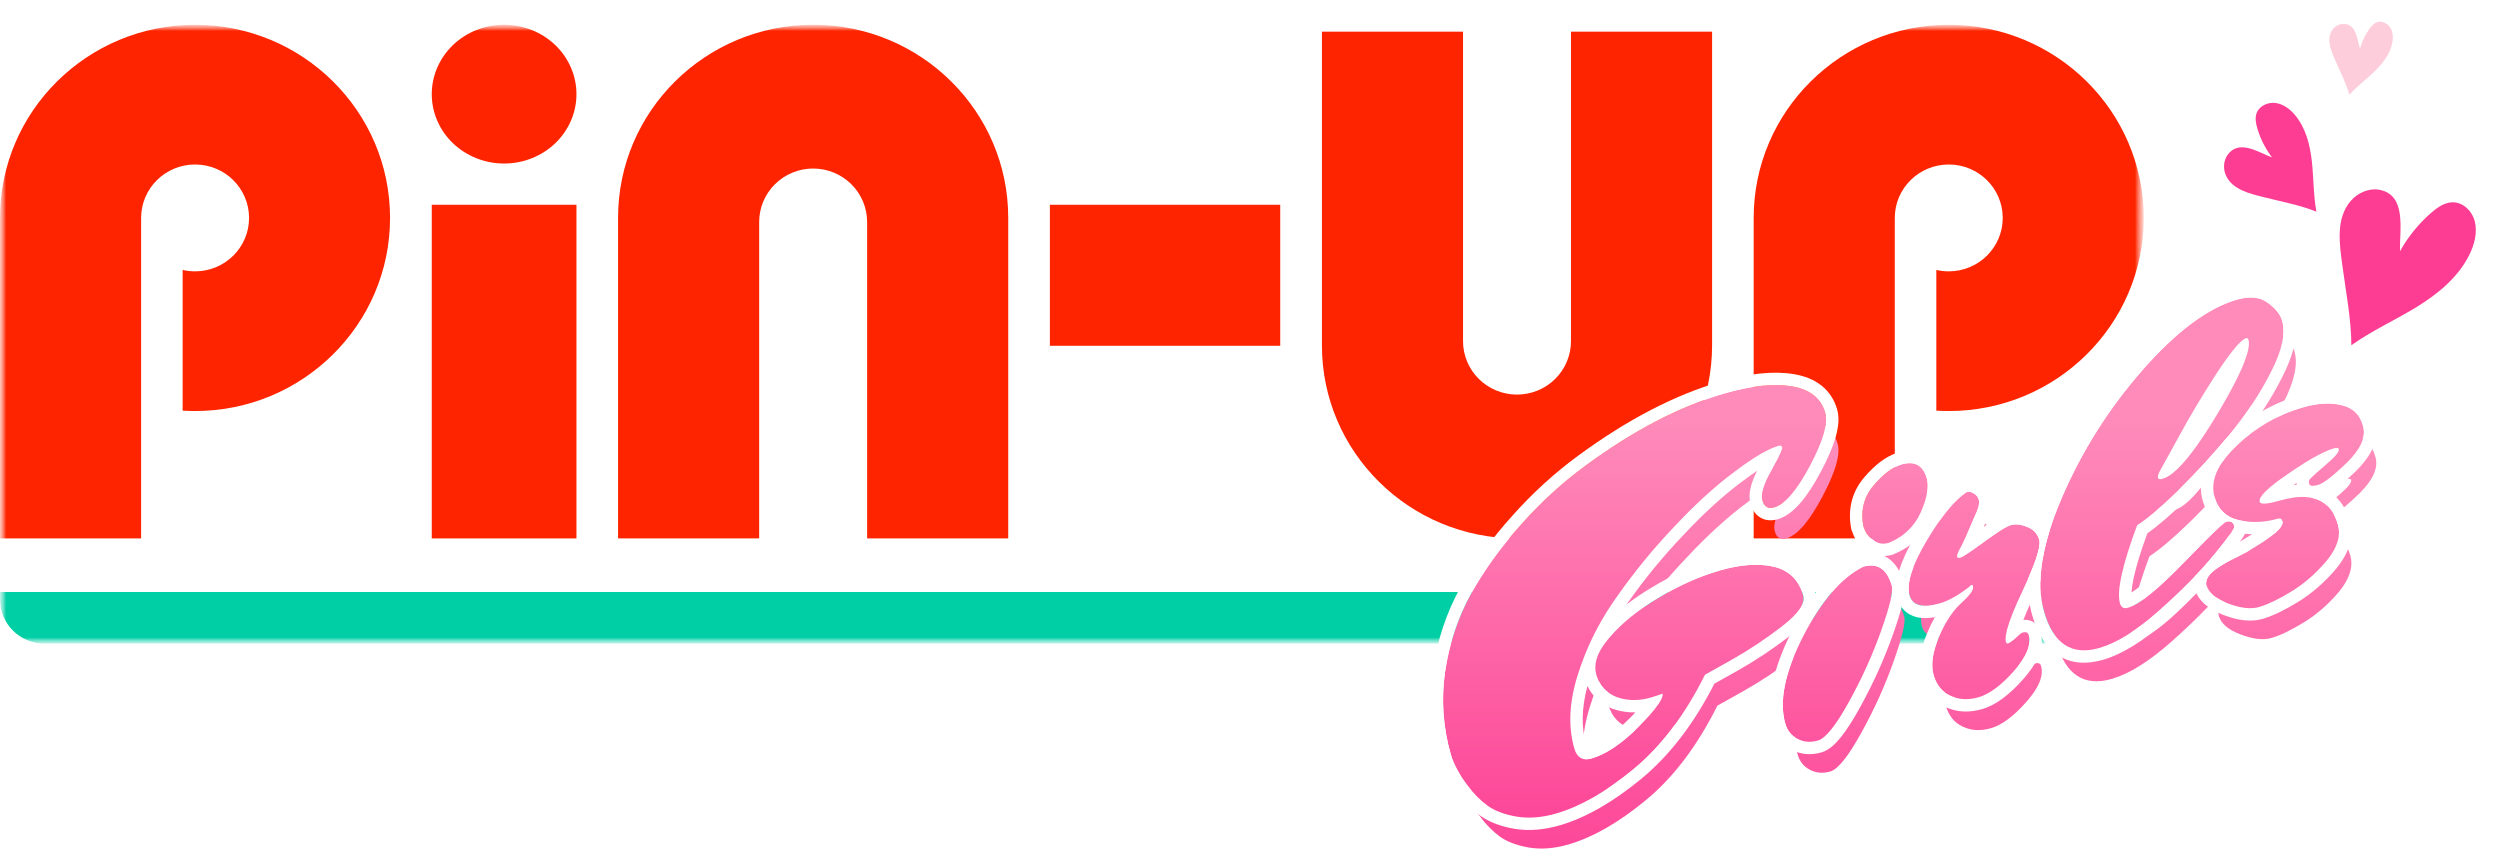 <svg width="202" height="69" viewBox="0 0 202 69" fill="none" xmlns="http://www.w3.org/2000/svg">
<mask id="mask0_2114_201" style="mask-type:luminance" maskUnits="userSpaceOnUse" x="0" y="2" width="174" height="50">
<path d="M173.214 2H0V52H173.214V2Z" fill="white"/>
</mask>
<g mask="url(#mask0_2114_201)">
<mask id="mask1_2114_201" style="mask-type:luminance" maskUnits="userSpaceOnUse" x="0" y="2" width="174" height="50">
<path d="M173.214 2H0V52H173.214V2Z" fill="white"/>
</mask>
<g mask="url(#mask1_2114_201)">
<path d="M46.578 7.607C46.578 9.094 45.963 10.518 44.868 11.572C43.772 12.622 42.282 13.214 40.732 13.214C39.182 13.214 37.697 12.622 36.597 11.572C35.501 10.522 34.886 9.094 34.886 7.607C34.886 6.12 35.501 4.696 36.597 3.642C37.692 2.592 39.178 2 40.732 2C42.282 2 43.768 2.592 44.868 3.642C45.959 4.692 46.578 6.12 46.578 7.607Z" fill="#FF2400"/>
<path d="M46.578 16.545H34.886V43.505H46.578V16.545Z" fill="#FF2400"/>
<path d="M103.442 27.939V16.545H84.83V27.939H103.442Z" fill="#FF2400"/>
<path d="M15.759 33.212C24.463 33.212 31.517 26.225 31.517 17.608C31.517 8.992 24.463 2.004 15.759 2.004C7.054 2.004 0 8.992 0 17.608V43.505H11.402V32.608V17.634C11.402 17.625 11.402 17.617 11.402 17.608C11.402 15.225 13.355 13.291 15.763 13.291C18.171 13.291 20.124 15.225 20.124 17.608C20.124 19.992 18.171 21.925 15.763 21.925C15.416 21.925 15.079 21.887 14.758 21.809V33.182C15.083 33.199 15.421 33.212 15.759 33.212Z" fill="#FF2400"/>
<path d="M157.456 33.212C166.16 33.212 173.214 26.225 173.214 17.608C173.214 8.992 166.16 2.004 157.456 2.004C148.752 2.004 141.697 8.992 141.697 17.608V43.505H153.099V33.212V17.608C153.099 15.225 155.052 13.291 157.46 13.291C159.868 13.291 161.821 15.225 161.821 17.608C161.821 19.992 159.868 21.925 157.46 21.925C157.114 21.925 156.776 21.887 156.455 21.809V33.182C156.785 33.199 157.118 33.212 157.456 33.212Z" fill="#FF2400"/>
<path d="M81.465 17.604V43.5H70.063V17.934C70.063 16.789 69.604 15.692 68.785 14.882C67.967 14.072 66.858 13.617 65.702 13.617C64.546 13.617 63.437 14.072 62.619 14.882C61.8 15.692 61.341 16.789 61.341 17.934C61.341 17.947 61.341 17.955 61.341 17.968V32.603V43.5H49.939V17.604C49.939 8.987 56.993 2 65.698 2C74.406 2 81.465 8.987 81.465 17.604Z" fill="#FF2400"/>
<path d="M106.811 27.901V2.557H118.213V12.897V27.511C118.213 27.528 118.213 27.549 118.213 27.566C118.213 28.711 118.672 29.808 119.491 30.619C120.309 31.429 121.418 31.883 122.574 31.883C123.73 31.883 124.839 31.429 125.657 30.619C126.476 29.808 126.935 28.711 126.935 27.566V2.557H138.337V27.901C138.337 36.517 131.278 43.505 122.578 43.505C113.865 43.505 106.811 36.517 106.811 27.901Z" fill="#FF2400"/>
<path d="M0 47.833H173.214V48.429C173.214 50.401 171.615 52 169.643 52H3.571C1.599 52 0 50.401 0 48.429V47.833Z" fill="#00CFA6"/>
</g>
</g>
<g filter="url(#filter0_d_2114_201)">
<path d="M184.06 41.905C182.984 42.215 181.927 42.257 180.89 42.029C179.878 41.793 179.228 41.176 178.94 40.177C178.563 38.87 179.16 37.477 180.731 35.996C182.302 34.516 184.074 33.491 186.047 32.922C187.277 32.567 188.343 32.509 189.244 32.748C190.139 32.962 190.702 33.521 190.936 34.425C191.187 35.296 190.75 36.283 189.625 37.385C188.518 38.453 187.747 39.051 187.311 39.176C186.875 39.302 186.632 39.275 186.58 39.096C186.528 38.917 186.568 38.766 186.7 38.645C186.849 38.491 187.169 38.204 187.659 37.785C188.149 37.367 188.499 37.043 188.711 36.816C188.916 36.562 189.003 36.385 188.974 36.282C188.944 36.179 188.814 36.161 188.583 36.228C187.738 36.472 186.494 37.164 184.853 38.304C183.229 39.411 182.473 40.156 182.584 40.541C182.65 40.771 183.196 40.739 184.221 40.443C186.757 39.711 188.318 40.357 188.902 42.381C189.161 43.278 188.859 44.253 187.998 45.306C187.129 46.334 186.175 47.165 185.136 47.798C184.098 48.43 183.232 48.847 182.541 49.046C181.874 49.239 181.043 49.145 180.045 48.767C179.048 48.389 178.461 47.892 178.283 47.277C178.106 46.662 178.783 45.981 180.316 45.233C181.004 44.924 181.885 44.42 182.96 43.721C184.028 42.996 184.514 42.468 184.418 42.135C184.359 41.93 184.239 41.853 184.06 41.905Z" fill="url(#paint0_linear_2114_201)"/>
</g>
<g filter="url(#filter1_d_2114_201)">
<path d="M172.68 42.441C171.476 45.675 171.014 47.779 171.295 48.753C171.392 49.086 171.606 49.204 171.939 49.108C172.836 48.849 174.333 47.64 176.43 45.481C178.526 43.322 179.664 42.216 179.844 42.164C180.202 42.061 180.426 42.163 180.515 42.47L180.537 42.547C180.556 42.708 180.001 43.479 178.873 44.859C177.745 46.239 176.274 47.732 174.462 49.338C172.649 50.943 171.038 51.95 169.629 52.356C167.4 52.999 165.912 52.027 165.165 49.44C164.493 47.108 164.959 44.059 166.564 40.293C168.188 36.494 170.367 33.034 173.102 29.913C175.838 26.792 178.384 24.892 180.741 24.212C181.766 23.916 182.594 23.996 183.225 24.452C183.856 24.908 184.246 25.393 184.394 25.905C184.69 26.93 184.393 28.306 183.504 30.034C182.64 31.754 181.52 33.451 180.144 35.125C178.76 36.773 177.365 38.286 175.958 39.664C174.57 41.008 173.477 41.934 172.68 42.441ZM181.475 27.33C181.065 27.449 180.27 28.399 179.092 30.183C177.939 31.959 176.893 33.718 175.952 35.46L174.531 38.036C174.385 38.3 174.33 38.496 174.367 38.624C174.397 38.726 174.527 38.744 174.758 38.678C175.782 38.382 177.25 36.64 179.161 33.452C181.072 30.264 181.909 28.26 181.673 27.44C181.643 27.337 181.577 27.301 181.475 27.33Z" fill="url(#paint1_linear_2114_201)"/>
</g>
<g filter="url(#filter2_d_2114_201)">
<path d="M158.917 39.752C159.097 39.7 159.289 39.742 159.495 39.877C159.693 39.986 159.825 40.156 159.892 40.387C159.951 40.592 159.9 40.898 159.74 41.305C159.096 42.823 158.655 43.797 158.418 44.226C158.199 44.622 158.105 44.871 158.134 44.974C158.164 45.076 158.256 45.105 158.409 45.061C158.589 45.009 159.218 44.592 160.296 43.809C161.367 43 162.095 42.54 162.479 42.429C162.864 42.319 163.309 42.37 163.815 42.585C164.314 42.774 164.637 43.125 164.785 43.638C164.925 44.124 164.473 45.49 163.427 47.734C162.375 49.953 161.926 51.332 162.081 51.87C162.111 51.972 162.164 52.013 162.241 51.99C162.369 51.953 162.578 51.81 162.866 51.56C163.148 51.285 163.327 51.136 163.404 51.114C163.685 51.032 163.856 51.094 163.915 51.299C164.144 52.093 163.746 53.069 162.719 54.225C161.693 55.382 160.745 56.086 159.873 56.337C159.028 56.581 158.266 56.538 157.587 56.206C156.916 55.9 156.466 55.35 156.237 54.556C156.008 53.761 156.137 52.767 156.625 51.571C157.13 50.343 157.734 49.405 158.436 48.759C159.163 48.105 159.49 47.65 159.416 47.394C159.393 47.317 159.366 47.269 159.333 47.251C158.339 48.037 157.483 48.534 156.765 48.741C155.356 49.148 154.533 48.941 154.297 48.121C154.023 47.173 154.484 45.694 155.681 43.684C156.877 41.673 157.956 40.363 158.917 39.752Z" fill="url(#paint2_linear_2114_201)"/>
</g>
<g filter="url(#filter3_d_2114_201)">
<path d="M145.23 59.689C144.742 59.441 144.417 59.036 144.254 58.472C143.736 56.678 144.212 54.335 145.68 51.441C147.174 48.539 148.796 46.656 150.544 45.791C151.697 45.458 152.47 45.97 152.862 47.328C152.987 47.764 152.707 48.955 152.019 50.902C151.332 52.849 150.46 54.78 149.403 56.694C148.346 58.609 147.51 59.656 146.895 59.833C146.28 60.011 145.725 59.962 145.23 59.689ZM152.611 43.862C153.803 43.379 154.664 42.562 155.192 41.41C155.713 40.233 155.877 39.311 155.685 38.645C155.381 37.595 154.705 37.221 153.654 37.524C152.937 37.731 152.184 38.295 151.395 39.217C150.606 40.138 150.325 41.233 150.552 42.499L150.712 42.911C150.852 43.204 151.095 43.467 151.44 43.7C151.785 43.934 152.175 43.988 152.611 43.862Z" fill="url(#paint3_linear_2114_201)"/>
</g>
<g filter="url(#filter4_d_2114_201)">
<path d="M145.7 48.104C145.884 48.745 145.319 49.574 144.003 50.592C142.687 51.611 141.325 52.517 139.917 53.312L137.766 54.516C136.148 57.758 134.23 60.296 132.012 62.13C129.793 63.963 127.698 65.165 125.725 65.734C124.597 66.06 123.539 66.143 122.55 65.984C121.586 65.819 120.809 65.529 120.218 65.117C119.619 64.679 119.092 64.151 118.637 63.533C117.931 62.627 117.463 61.776 117.234 60.982C116.598 58.779 116.44 56.548 116.76 54.291C117.099 52.001 117.805 49.882 118.881 47.934C119.982 45.979 121.332 44.118 122.932 42.352C124.524 40.56 126.26 38.977 128.139 37.602C132.01 34.764 135.74 32.827 139.327 31.792C141.504 31.163 143.323 30.972 144.781 31.217C146.24 31.462 147.139 32.174 147.479 33.353C147.723 34.198 147.315 35.62 146.254 37.62C145.194 39.619 144.228 40.744 143.357 40.995C142.87 41.136 142.552 40.95 142.405 40.437C142.257 39.925 142.496 39.12 143.123 38.023C143.743 36.901 144.034 36.276 143.997 36.148C143.961 36.019 143.865 35.977 143.711 36.022C142.84 36.273 141.643 36.98 140.118 38.141C138.586 39.277 136.982 40.739 135.306 42.528C133.622 44.29 132.072 46.181 130.656 48.199C129.233 50.192 128.176 52.301 127.486 54.526C126.789 56.726 126.695 58.71 127.205 60.478C127.42 61.221 127.886 61.489 128.603 61.282C129.756 60.949 131.023 60.097 132.404 58.727C133.777 57.332 134.422 56.438 134.336 56.047C133.959 56.183 133.643 56.288 133.387 56.362C132.413 56.643 131.494 56.631 130.628 56.326C129.781 55.987 129.232 55.383 128.981 54.511C128.722 53.615 129.084 52.608 130.066 51.492C131.041 50.35 132.346 49.294 133.981 48.322C135.634 47.318 137.293 46.575 138.958 46.095C140.649 45.607 142.105 45.506 143.325 45.792C144.546 46.078 145.337 46.849 145.7 48.104Z" fill="url(#paint4_linear_2114_201)"/>
</g>
<path d="M184.06 41.905C182.984 42.215 181.927 42.257 180.89 42.029C179.878 41.793 179.228 41.176 178.94 40.177C178.563 38.87 179.16 37.477 180.731 35.996C182.302 34.516 184.074 33.491 186.047 32.922C187.277 32.567 188.343 32.509 189.244 32.748C190.139 32.962 190.702 33.521 190.936 34.425C191.187 35.296 190.75 36.283 189.625 37.385C188.518 38.453 187.747 39.051 187.311 39.176C186.875 39.302 186.632 39.275 186.58 39.096C186.528 38.917 186.568 38.766 186.7 38.645C186.849 38.491 187.169 38.204 187.659 37.785C188.149 37.367 188.499 37.043 188.711 36.816C188.916 36.562 189.003 36.385 188.974 36.282C188.944 36.179 188.814 36.161 188.583 36.228C187.738 36.472 186.494 37.164 184.853 38.304C183.229 39.411 182.473 40.156 182.584 40.541C182.65 40.771 183.196 40.739 184.221 40.443C186.757 39.711 188.318 40.357 188.902 42.381C189.161 43.278 188.859 44.253 187.998 45.306C187.129 46.334 186.175 47.165 185.136 47.798C184.098 48.43 183.232 48.847 182.541 49.046C181.874 49.239 181.043 49.145 180.045 48.767C179.048 48.389 178.461 47.892 178.283 47.277C178.106 46.662 178.783 45.981 180.316 45.233C181.004 44.924 181.885 44.42 182.96 43.721C184.028 42.996 184.514 42.468 184.418 42.135C184.359 41.93 184.239 41.853 184.06 41.905Z" fill="url(#paint5_linear_2114_201)"/>
<path d="M172.68 42.441C171.476 45.675 171.014 47.779 171.295 48.753C171.392 49.086 171.606 49.204 171.939 49.108C172.836 48.849 174.333 47.64 176.43 45.481C178.526 43.322 179.664 42.216 179.844 42.164C180.202 42.061 180.426 42.163 180.515 42.47L180.537 42.547C180.556 42.708 180.001 43.479 178.873 44.859C177.745 46.239 176.274 47.732 174.462 49.338C172.649 50.943 171.038 51.95 169.629 52.356C167.4 52.999 165.912 52.027 165.165 49.44C164.493 47.108 164.959 44.059 166.564 40.293C168.188 36.494 170.367 33.034 173.102 29.913C175.838 26.792 178.384 24.892 180.741 24.212C181.766 23.916 182.594 23.996 183.225 24.452C183.856 24.908 184.246 25.393 184.394 25.905C184.69 26.93 184.393 28.306 183.504 30.034C182.64 31.754 181.52 33.451 180.144 35.125C178.76 36.773 177.365 38.286 175.958 39.664C174.57 41.008 173.477 41.934 172.68 42.441ZM181.475 27.33C181.065 27.449 180.27 28.399 179.092 30.183C177.939 31.959 176.893 33.718 175.952 35.46L174.531 38.036C174.385 38.3 174.33 38.496 174.367 38.624C174.397 38.726 174.527 38.744 174.758 38.678C175.782 38.382 177.25 36.64 179.161 33.452C181.072 30.264 181.909 28.26 181.673 27.44C181.643 27.337 181.577 27.301 181.475 27.33Z" fill="url(#paint6_linear_2114_201)"/>
<path d="M158.917 39.752C159.097 39.7 159.289 39.742 159.495 39.877C159.693 39.986 159.825 40.156 159.892 40.387C159.951 40.592 159.9 40.898 159.74 41.305C159.096 42.823 158.655 43.797 158.418 44.226C158.199 44.622 158.105 44.871 158.134 44.974C158.164 45.076 158.256 45.105 158.409 45.061C158.589 45.009 159.218 44.592 160.296 43.809C161.367 43 162.095 42.54 162.479 42.429C162.864 42.319 163.309 42.37 163.815 42.585C164.314 42.774 164.637 43.125 164.785 43.638C164.925 44.124 164.473 45.49 163.427 47.734C162.375 49.953 161.926 51.332 162.081 51.87C162.111 51.972 162.164 52.013 162.241 51.99C162.369 51.953 162.578 51.81 162.866 51.56C163.148 51.285 163.327 51.136 163.404 51.114C163.685 51.032 163.856 51.094 163.915 51.299C164.144 52.093 163.746 53.069 162.719 54.225C161.693 55.382 160.745 56.086 159.873 56.337C159.028 56.581 158.266 56.538 157.587 56.206C156.916 55.9 156.466 55.35 156.237 54.556C156.008 53.761 156.137 52.767 156.625 51.571C157.13 50.343 157.734 49.405 158.436 48.759C159.163 48.105 159.49 47.65 159.416 47.394C159.393 47.317 159.366 47.269 159.333 47.251C158.339 48.037 157.483 48.534 156.765 48.741C155.356 49.148 154.533 48.941 154.297 48.121C154.023 47.173 154.484 45.694 155.681 43.684C156.877 41.673 157.956 40.363 158.917 39.752Z" fill="url(#paint7_linear_2114_201)"/>
<path d="M145.23 59.689C144.742 59.441 144.417 59.036 144.254 58.472C143.736 56.678 144.212 54.335 145.68 51.441C147.174 48.539 148.796 46.656 150.544 45.791C151.697 45.458 152.47 45.97 152.862 47.328C152.987 47.764 152.707 48.955 152.019 50.902C151.332 52.849 150.46 54.78 149.403 56.694C148.346 58.609 147.51 59.656 146.895 59.833C146.28 60.011 145.725 59.962 145.23 59.689ZM152.611 43.862C153.803 43.379 154.664 42.562 155.192 41.41C155.713 40.233 155.877 39.311 155.685 38.645C155.381 37.595 154.705 37.221 153.654 37.524C152.937 37.731 152.184 38.295 151.395 39.217C150.606 40.138 150.325 41.233 150.552 42.499L150.712 42.911C150.852 43.204 151.095 43.467 151.44 43.7C151.785 43.934 152.175 43.988 152.611 43.862Z" fill="url(#paint8_linear_2114_201)"/>
<path d="M145.7 48.104C145.884 48.745 145.319 49.574 144.003 50.592C142.687 51.611 141.325 52.517 139.917 53.312L137.766 54.516C136.148 57.758 134.23 60.296 132.012 62.13C129.793 63.963 127.698 65.165 125.725 65.734C124.597 66.06 123.539 66.143 122.55 65.984C121.586 65.819 120.809 65.529 120.218 65.117C119.619 64.679 119.092 64.151 118.637 63.533C117.931 62.627 117.463 61.776 117.234 60.982C116.598 58.779 116.44 56.548 116.76 54.291C117.099 52.001 117.805 49.882 118.881 47.934C119.982 45.979 121.332 44.118 122.932 42.352C124.524 40.56 126.26 38.977 128.139 37.602C132.01 34.764 135.74 32.827 139.327 31.792C141.504 31.163 143.323 30.972 144.781 31.217C146.24 31.462 147.139 32.174 147.479 33.353C147.723 34.198 147.315 35.62 146.254 37.62C145.194 39.619 144.228 40.744 143.357 40.995C142.87 41.136 142.552 40.95 142.405 40.437C142.257 39.925 142.496 39.12 143.123 38.023C143.743 36.901 144.034 36.276 143.997 36.148C143.961 36.019 143.865 35.977 143.711 36.022C142.84 36.273 141.643 36.98 140.118 38.141C138.586 39.277 136.982 40.739 135.306 42.528C133.622 44.29 132.072 46.181 130.656 48.199C129.233 50.192 128.176 52.301 127.486 54.526C126.789 56.726 126.695 58.71 127.205 60.478C127.42 61.221 127.886 61.489 128.603 61.282C129.756 60.949 131.023 60.097 132.404 58.727C133.777 57.332 134.422 56.438 134.336 56.047C133.959 56.183 133.643 56.288 133.387 56.362C132.413 56.643 131.494 56.631 130.628 56.326C129.781 55.987 129.232 55.383 128.981 54.511C128.722 53.615 129.084 52.608 130.066 51.492C131.041 50.35 132.346 49.294 133.981 48.322C135.634 47.318 137.293 46.575 138.958 46.095C140.649 45.607 142.105 45.506 143.325 45.792C144.546 46.078 145.337 46.849 145.7 48.104Z" fill="url(#paint9_linear_2114_201)"/>
<path fill-rule="evenodd" clip-rule="evenodd" d="M178.798 36.681C177.96 37.87 177.6 39.14 177.98 40.454C178.165 41.097 178.482 41.665 178.956 42.114C179.103 42.255 179.262 42.379 179.43 42.489C179.653 42.288 179.79 42.179 179.844 42.164C180.202 42.061 180.426 42.163 180.515 42.47L180.537 42.547C180.543 42.601 180.484 42.726 180.359 42.92C180.459 42.951 180.56 42.979 180.664 43.003L180.664 43.003L180.676 43.005C181.105 43.1 181.536 43.154 181.968 43.169C181.121 43.703 180.436 44.083 179.906 44.322L179.892 44.328L179.878 44.335C179.495 44.522 179.142 44.714 178.828 44.914C178.38 45.459 177.878 46.022 177.324 46.602C177.239 46.892 177.224 47.212 177.323 47.554C177.632 48.627 178.594 49.286 179.691 49.702C180.788 50.118 181.859 50.284 182.818 50.007C183.634 49.772 184.587 49.303 185.657 48.651C186.796 47.957 187.83 47.053 188.762 45.952L188.767 45.946L188.772 45.94C189.74 44.756 190.25 43.444 189.863 42.104C189.581 41.125 189.075 40.318 188.307 39.795C188.485 39.683 188.66 39.556 188.829 39.425C189.254 39.095 189.753 38.651 190.32 38.104L190.325 38.099C191.509 36.939 192.304 35.587 191.901 34.162C191.747 33.572 191.47 33.042 191.042 32.618C190.614 32.193 190.081 31.922 189.489 31.779C188.362 31.482 187.107 31.575 185.77 31.961C183.637 32.577 181.726 33.685 180.046 35.268C180.006 35.306 179.967 35.343 179.928 35.381C179.552 35.824 179.176 36.257 178.798 36.681ZM189.245 32.748C188.343 32.509 187.277 32.567 186.047 32.922C184.075 33.491 182.303 34.516 180.731 35.996C179.16 37.477 178.563 38.87 178.94 40.177C179.229 41.176 179.879 41.793 180.89 42.029C181.725 42.212 182.572 42.221 183.432 42.056C183.439 42.055 183.447 42.053 183.454 42.052C183.656 42.012 183.858 41.963 184.06 41.905C184.24 41.853 184.359 41.93 184.418 42.135C184.456 42.265 184.404 42.424 184.265 42.614C184.204 42.696 184.127 42.784 184.032 42.878C184.002 42.908 183.97 42.939 183.936 42.971C183.697 43.192 183.372 43.442 182.961 43.721C181.886 44.42 181.004 44.924 180.316 45.233C178.784 45.981 178.106 46.662 178.283 47.277C178.461 47.892 179.048 48.389 180.046 48.767C181.043 49.145 181.875 49.238 182.541 49.046C183.233 48.846 184.098 48.43 185.136 47.797C186.175 47.165 187.129 46.334 187.998 45.306C188.86 44.253 189.161 43.278 188.902 42.381C188.565 41.213 187.903 40.504 186.915 40.254C186.737 40.208 186.549 40.178 186.35 40.163C185.739 40.116 185.03 40.209 184.221 40.443C183.983 40.511 183.771 40.566 183.585 40.606C183.575 40.608 183.565 40.611 183.555 40.613C182.958 40.739 182.634 40.715 182.584 40.541C182.53 40.353 182.683 40.078 183.044 39.717C183.056 39.705 183.068 39.693 183.08 39.681C183.459 39.311 184.05 38.852 184.853 38.304C185.798 37.648 186.61 37.14 187.291 36.781C187.541 36.649 187.774 36.537 187.988 36.445C188.048 36.42 188.106 36.396 188.163 36.373C188.181 36.366 188.198 36.36 188.215 36.353C188.345 36.303 188.468 36.261 188.584 36.228C188.814 36.161 188.944 36.179 188.974 36.282C189.002 36.379 188.925 36.544 188.742 36.777C188.732 36.79 188.722 36.803 188.712 36.816C188.638 36.895 188.547 36.986 188.439 37.089C188.282 37.239 188.089 37.413 187.86 37.612C187.796 37.668 187.729 37.726 187.659 37.785C187.602 37.834 187.548 37.881 187.495 37.926C187.331 38.068 187.19 38.191 187.071 38.297C187.067 38.301 187.064 38.304 187.06 38.307C186.896 38.454 186.776 38.567 186.7 38.645C186.568 38.766 186.529 38.917 186.58 39.096C186.591 39.132 186.609 39.163 186.636 39.187C186.703 39.248 186.823 39.267 186.995 39.246C187.06 39.237 187.133 39.223 187.214 39.203C187.229 39.199 187.245 39.195 187.261 39.19C187.278 39.186 187.294 39.181 187.311 39.176C187.38 39.157 187.458 39.125 187.544 39.081C187.706 38.998 187.899 38.873 188.122 38.706C188.525 38.404 189.026 37.963 189.625 37.385C190.75 36.283 191.187 35.296 190.936 34.425C190.703 33.521 190.139 32.962 189.245 32.748ZM185.575 39.17C185.568 39.124 185.563 39.078 185.561 39.03C185.515 39.062 185.469 39.093 185.423 39.125L185.416 39.13C185.384 39.152 185.353 39.173 185.321 39.195C185.407 39.185 185.491 39.177 185.575 39.17Z" fill="white"/>
<path fill-rule="evenodd" clip-rule="evenodd" d="M163.876 46.743C163.834 47.808 163.94 48.801 164.204 49.717C164.611 51.126 165.269 52.276 166.294 52.947C167.351 53.637 168.603 53.693 169.906 53.317C171.522 52.851 173.264 51.734 175.125 50.086C176.304 49.041 177.349 48.037 178.256 47.072C178.263 46.639 178.676 46.174 179.494 45.677C179.546 45.615 179.597 45.553 179.647 45.492C180.215 44.797 180.651 44.24 180.946 43.83C181.092 43.627 181.218 43.441 181.31 43.281C181.355 43.202 181.406 43.107 181.446 43.005L181.447 43.003C181.472 42.94 181.563 42.712 181.53 42.431L181.521 42.349L181.475 42.193C181.469 42.171 181.462 42.148 181.455 42.126C181.266 42.102 181.078 42.07 180.89 42.029C180.367 41.907 179.94 41.683 179.611 41.357C179.569 41.316 179.529 41.273 179.49 41.228C179.386 41.267 179.309 41.313 179.276 41.334C179.221 41.368 179.171 41.403 179.13 41.434C179.049 41.495 178.96 41.57 178.869 41.649C178.686 41.81 178.447 42.035 178.159 42.315C177.579 42.878 176.762 43.703 175.712 44.784C174.678 45.849 173.811 46.66 173.106 47.229C172.75 47.516 172.457 47.724 172.222 47.871C172.24 47.574 172.294 47.177 172.407 46.659C172.61 45.735 172.972 44.55 173.505 43.093C174.348 42.509 175.403 41.593 176.653 40.382L176.657 40.378C177.637 39.419 178.61 38.396 179.577 37.31C179.858 36.903 180.218 36.488 180.658 36.066C180.742 35.967 180.826 35.868 180.909 35.768L180.916 35.76C182.333 34.037 183.495 32.28 184.395 30.487C185.313 28.702 185.76 27.032 185.354 25.628C185.122 24.822 184.543 24.171 183.811 23.642C182.846 22.945 181.667 22.903 180.464 23.251C177.835 24.009 175.134 26.078 172.35 29.254C169.546 32.454 167.31 36.003 165.644 39.9C165.174 41.003 164.792 42.063 164.504 43.075C164.629 43.234 164.722 43.421 164.785 43.637C164.903 44.048 164.6 45.083 163.876 46.743ZM183.504 30.034C184.393 28.306 184.689 26.93 184.394 25.905C184.246 25.393 183.856 24.908 183.225 24.452C182.594 23.996 181.766 23.916 180.741 24.211C178.384 24.892 175.837 26.792 173.102 29.913C170.367 33.034 168.188 36.494 166.564 40.293C164.959 44.059 164.492 47.108 165.165 49.439C165.912 52.027 167.4 52.999 169.629 52.356C171.038 51.949 172.649 50.943 174.462 49.338C176.274 47.732 177.745 46.239 178.873 44.859C179.499 44.093 179.949 43.514 180.221 43.124C180.233 43.107 180.245 43.09 180.256 43.074C180.451 42.79 180.545 42.615 180.537 42.547L180.515 42.47C180.426 42.163 180.202 42.061 179.844 42.164C179.801 42.176 179.705 42.248 179.555 42.378C179.528 42.402 179.498 42.428 179.467 42.456C178.951 42.918 177.939 43.926 176.429 45.481C174.333 47.64 172.836 48.849 171.939 49.108C171.606 49.204 171.391 49.086 171.295 48.753C171.014 47.779 171.476 45.675 172.68 42.441C173.477 41.934 174.569 41.008 175.958 39.663C177.364 38.286 178.76 36.773 180.143 35.125C181.52 33.451 182.64 31.754 183.504 30.034ZM181.045 27.621C181.217 27.46 181.361 27.363 181.474 27.33C181.577 27.301 181.643 27.337 181.672 27.44C181.719 27.602 181.724 27.811 181.687 28.066C181.675 28.144 181.66 28.227 181.641 28.314C181.629 28.367 181.616 28.421 181.601 28.477C181.32 29.548 180.507 31.206 179.161 33.452C177.71 35.872 176.515 37.459 175.575 38.212C175.494 38.277 175.416 38.336 175.339 38.388C175.313 38.406 175.287 38.423 175.261 38.439C175.083 38.553 174.915 38.632 174.757 38.678C174.527 38.744 174.397 38.726 174.367 38.624C174.33 38.496 174.385 38.3 174.53 38.035L175.952 35.46C176.893 33.718 177.939 31.959 179.092 30.183C179.738 29.205 180.269 28.477 180.684 28C180.719 27.96 180.752 27.922 180.785 27.887C180.878 27.784 180.964 27.696 181.045 27.621Z" fill="white"/>
<path fill-rule="evenodd" clip-rule="evenodd" d="M159.494 39.877C159.289 39.742 159.096 39.7 158.917 39.752C157.955 40.363 156.876 41.673 155.68 43.684C154.484 45.694 154.023 47.173 154.297 48.121C154.533 48.941 155.356 49.148 156.765 48.741C156.914 48.698 157.068 48.643 157.229 48.575C157.453 48.48 157.689 48.361 157.937 48.218C157.94 48.216 157.942 48.215 157.945 48.213C158.135 48.103 158.332 47.978 158.536 47.839C158.683 47.739 158.833 47.632 158.986 47.517C159.1 47.432 159.215 47.344 159.333 47.251C159.354 47.263 159.373 47.287 159.39 47.324C159.399 47.343 159.408 47.367 159.415 47.393C159.489 47.65 159.163 48.105 158.436 48.759C158.233 48.945 158.038 49.156 157.852 49.392C157.393 49.971 156.984 50.697 156.624 51.571C156.137 52.767 156.007 53.761 156.237 54.556C156.466 55.35 156.916 55.9 157.587 56.206C158.266 56.537 159.028 56.581 159.873 56.337C160.744 56.086 161.693 55.382 162.719 54.225C163.745 53.069 164.144 52.093 163.915 51.299C163.856 51.094 163.685 51.032 163.403 51.114C163.349 51.129 163.243 51.209 163.086 51.352C163.053 51.381 163.018 51.414 162.981 51.449C162.945 51.483 162.907 51.52 162.866 51.56C162.813 51.606 162.763 51.648 162.715 51.687C162.504 51.859 162.345 51.96 162.241 51.99C162.164 52.012 162.111 51.972 162.081 51.87C162.047 51.751 162.042 51.59 162.067 51.388C162.081 51.272 162.105 51.142 162.139 50.999C162.15 50.952 162.162 50.904 162.176 50.855C162.178 50.847 162.18 50.838 162.182 50.83C162.182 50.83 162.182 50.829 162.183 50.829C162.378 50.102 162.793 49.071 163.427 47.734C164.473 45.49 164.925 44.124 164.784 43.637C164.637 43.125 164.313 42.774 163.815 42.585C163.309 42.37 162.863 42.318 162.479 42.429C162.095 42.54 161.367 43 160.296 43.809C159.973 44.044 159.69 44.245 159.447 44.415C159.337 44.492 159.235 44.562 159.141 44.625C159.122 44.638 159.103 44.651 159.085 44.663C159.051 44.685 159.019 44.707 158.988 44.727C158.689 44.925 158.496 45.036 158.409 45.061C158.256 45.105 158.164 45.076 158.134 44.974C158.113 44.901 158.155 44.755 158.258 44.536C158.301 44.445 158.354 44.342 158.418 44.226C158.438 44.19 158.459 44.15 158.482 44.106C158.535 44.005 158.595 43.883 158.663 43.74C158.916 43.212 159.275 42.4 159.74 41.305C159.9 40.898 159.95 40.592 159.891 40.387C159.825 40.156 159.692 39.986 159.494 39.877ZM160.012 39.021C159.648 38.791 159.167 38.639 158.64 38.791L158.502 38.831L158.381 38.908C157.208 39.652 156.03 41.14 154.821 43.172C154.201 44.214 153.745 45.161 153.483 46.003C153.224 46.832 153.122 47.657 153.336 48.399C153.552 49.148 154.088 49.67 154.848 49.861C155.308 49.977 155.814 49.962 156.336 49.869C156.106 50.277 155.894 50.718 155.7 51.19L155.698 51.193C155.171 52.487 154.958 53.731 155.276 54.833C155.574 55.865 156.196 56.666 157.16 57.11C158.094 57.563 159.113 57.597 160.151 57.298C161.291 56.969 162.394 56.099 163.467 54.889C164.53 53.692 165.259 52.35 164.876 51.022C164.775 50.673 164.525 50.319 164.083 50.159C163.873 50.083 163.669 50.069 163.489 50.084C163.695 49.553 163.974 48.914 164.331 48.163L164.334 48.157C164.532 47.732 164.71 47.334 164.869 46.964C164.893 45.897 165.082 44.725 165.438 43.449C165.484 43.281 165.534 43.111 165.587 42.939C165.306 42.345 164.828 41.905 164.188 41.657C163.554 41.391 162.871 41.276 162.202 41.468C161.864 41.566 161.485 41.776 161.111 42.012C160.865 42.167 160.589 42.356 160.284 42.575C160.401 42.303 160.527 42.01 160.66 41.695L160.666 41.683L160.67 41.671C160.841 41.237 161.01 40.657 160.852 40.109C160.72 39.653 160.438 39.268 160.012 39.021Z" fill="white"/>
<path fill-rule="evenodd" clip-rule="evenodd" d="M144.254 58.472C144.416 59.035 144.742 59.441 145.229 59.689C145.725 59.962 146.28 60.01 146.895 59.833C147.51 59.656 148.346 58.609 149.403 56.694C150.46 54.78 151.332 52.849 152.019 50.902C152.706 48.955 152.987 47.764 152.861 47.328C152.469 45.97 151.697 45.458 150.544 45.791C148.795 46.656 147.174 48.539 145.68 51.441C144.212 54.335 143.736 56.678 144.254 58.472ZM144.761 60.573C144.016 60.189 143.525 59.552 143.293 58.749C142.669 56.587 143.283 53.955 144.788 50.988L144.791 50.983C146.323 48.007 148.07 45.899 150.1 44.894L150.181 44.855L150.267 44.83C150.562 44.744 150.863 44.695 151.161 44.693C151.065 44.645 150.971 44.591 150.879 44.528C150.428 44.223 150.046 43.835 149.81 43.342L149.794 43.309L149.585 42.772L149.567 42.675C149.291 41.134 149.638 39.731 150.635 38.567C151.479 37.581 152.388 36.849 153.377 36.563C154.05 36.369 154.78 36.341 155.433 36.702C156.085 37.062 156.451 37.694 156.645 38.368C156.939 39.385 156.65 40.584 156.106 41.815L156.101 41.827C155.465 43.214 154.411 44.212 152.986 44.789L152.938 44.808L152.888 44.823C152.675 44.884 152.461 44.919 152.249 44.926C152.348 44.974 152.446 45.029 152.541 45.092C153.206 45.533 153.593 46.259 153.822 47.051C153.906 47.341 153.898 47.647 153.875 47.891C153.85 48.156 153.794 48.455 153.718 48.778C153.566 49.424 153.311 50.247 152.962 51.235C152.256 53.236 151.36 55.218 150.278 57.178C149.737 58.158 149.232 58.953 148.764 59.539C148.332 60.081 147.802 60.612 147.172 60.794C146.344 61.033 145.516 60.984 144.761 60.573ZM155.192 41.41C154.664 42.562 153.803 43.379 152.61 43.862C152.175 43.988 151.785 43.934 151.44 43.7C151.095 43.467 150.852 43.204 150.712 42.911L150.552 42.499C150.325 41.233 150.606 40.138 151.395 39.217C152.183 38.295 152.937 37.731 153.654 37.524C154.704 37.221 155.381 37.594 155.684 38.645C155.877 39.311 155.712 40.233 155.192 41.41Z" fill="white"/>
<path fill-rule="evenodd" clip-rule="evenodd" d="M140.409 54.183L140.405 54.185L138.522 55.239C136.885 58.446 134.934 61.012 132.649 62.901C130.364 64.789 128.148 66.076 126.002 66.695C124.758 67.054 123.549 67.157 122.392 66.972L122.38 66.97L122.38 66.97C121.321 66.788 120.392 66.458 119.646 65.937L119.636 65.931L119.627 65.924C118.948 65.427 118.352 64.83 117.84 64.138C117.088 63.17 116.548 62.21 116.274 61.26C115.599 58.921 115.431 56.549 115.771 54.151L115.771 54.145L115.771 54.145C116.126 51.742 116.87 49.508 118.006 47.451L118.01 47.443L118.01 47.444C119.149 45.421 120.543 43.501 122.188 41.684C123.825 39.842 125.612 38.212 127.549 36.795C131.489 33.907 135.323 31.907 139.05 30.831C141.302 30.181 143.283 29.951 144.947 30.231C145.796 30.374 146.556 30.664 147.17 31.151C147.795 31.645 148.216 32.301 148.44 33.075C148.639 33.764 148.542 34.547 148.317 35.33C148.087 36.133 147.685 37.056 147.138 38.088C146.589 39.123 146.043 39.974 145.493 40.614C144.956 41.24 144.341 41.752 143.634 41.956C143.23 42.073 142.722 42.102 142.248 41.824C141.786 41.553 141.557 41.107 141.444 40.715C141.295 40.197 141.37 39.654 141.515 39.164C141.621 38.81 141.779 38.432 141.981 38.035C141.602 38.288 141.183 38.587 140.725 38.937L140.714 38.945L140.714 38.945C139.242 40.037 137.682 41.456 136.036 43.212L136.029 43.219L136.029 43.219C134.38 44.944 132.862 46.796 131.475 48.774L131.47 48.781L131.47 48.781C131.454 48.803 131.438 48.826 131.422 48.848C132.044 48.366 132.726 47.905 133.466 47.465C135.184 46.422 136.923 45.642 138.681 45.134C140.474 44.617 142.113 44.481 143.554 44.819C145.145 45.191 146.203 46.242 146.661 47.827C146.87 48.554 146.605 49.236 146.241 49.77C145.873 50.31 145.309 50.847 144.615 51.383C143.262 52.43 141.86 53.364 140.409 54.183ZM133.981 48.322C132.346 49.294 131.041 50.35 130.066 51.492C129.734 51.87 129.473 52.235 129.283 52.587C129.165 52.805 129.074 53.019 129.011 53.228C128.874 53.678 128.864 54.106 128.981 54.512C129.232 55.383 129.781 55.987 130.629 56.326C131.408 56.601 132.231 56.638 133.098 56.438C133.194 56.416 133.29 56.39 133.387 56.362C133.643 56.288 133.96 56.183 134.337 56.047C134.388 56.285 134.171 56.709 133.683 57.318C133.369 57.711 132.943 58.181 132.404 58.728C131.023 60.098 129.756 60.949 128.603 61.282C127.886 61.489 127.42 61.221 127.206 60.478C126.695 58.71 126.789 56.726 127.486 54.526C127.657 53.976 127.85 53.432 128.066 52.895C128.166 52.648 128.27 52.403 128.379 52.158C128.988 50.791 129.748 49.472 130.656 48.2C132.072 46.181 133.622 44.291 135.306 42.528C136.983 40.739 138.587 39.277 140.118 38.142C141.2 37.318 142.117 36.723 142.869 36.357C142.916 36.334 142.963 36.312 143.009 36.291C143.263 36.173 143.497 36.084 143.712 36.022C143.865 35.978 143.961 36.02 143.998 36.148C144.013 36.202 143.971 36.343 143.871 36.572C143.819 36.689 143.753 36.829 143.672 36.991C143.651 37.032 143.63 37.075 143.607 37.119C143.478 37.373 143.317 37.674 143.124 38.024C142.497 39.12 142.257 39.925 142.405 40.438C142.553 40.95 142.87 41.136 143.357 40.995C144.228 40.744 145.194 39.619 146.254 37.62C147.315 35.62 147.723 34.198 147.479 33.353C147.139 32.174 146.24 31.462 144.781 31.217C143.323 30.972 141.505 31.163 139.327 31.792C135.74 32.827 132.011 34.764 128.139 37.602C126.26 38.977 124.524 40.56 122.932 42.352C121.332 44.118 119.982 45.979 118.881 47.934C117.806 49.882 117.099 52.001 116.761 54.291C116.441 56.549 116.599 58.779 117.234 60.982C117.464 61.777 117.931 62.627 118.637 63.533C119.093 64.151 119.62 64.679 120.218 65.117C120.809 65.529 121.586 65.819 122.55 65.985C123.539 66.143 124.598 66.06 125.725 65.734C127.698 65.165 129.794 63.964 132.012 62.13C134.231 60.296 136.149 57.758 137.766 54.516L139.917 53.312C141.325 52.517 142.687 51.611 144.003 50.593C145.319 49.574 145.885 48.745 145.7 48.105C145.338 46.849 144.546 46.078 143.326 45.792C142.105 45.506 140.649 45.607 138.958 46.095C137.293 46.576 135.634 47.318 133.981 48.322ZM128.264 55.43C127.779 57.236 127.767 58.817 128.166 60.2C128.186 60.267 128.204 60.314 128.219 60.345C128.245 60.341 128.281 60.334 128.326 60.321C129.246 60.055 130.369 59.337 131.696 58.022C131.854 57.861 132.002 57.708 132.137 57.563C131.511 57.576 130.896 57.481 130.296 57.269L130.276 57.262L130.258 57.255C129.345 56.89 128.668 56.27 128.264 55.43Z" fill="white"/>
<path d="M189.835 7.656C190.445 6.974 191.187 6.423 191.846 5.788C192.504 5.152 193.098 4.395 193.288 3.499C193.376 3.088 193.369 2.638 193.16 2.274C192.951 1.909 192.501 1.664 192.099 1.786C191.823 1.869 191.618 2.099 191.45 2.332C191.102 2.815 190.843 3.361 190.69 3.935C190.456 3.185 190.391 1.887 189.307 1.932C188.917 1.949 188.548 2.213 188.369 2.556C187.973 3.312 188.399 4.211 188.705 4.914C189.097 5.812 189.559 6.712 189.835 7.656Z" fill="#FDCDDB"/>
<path d="M189.99 27.895C191.643 26.719 193.489 25.889 195.215 24.836C196.941 23.784 198.603 22.437 199.517 20.603C199.937 19.76 200.185 18.788 199.967 17.904C199.749 17.021 198.967 16.28 198.069 16.349C197.453 16.396 196.898 16.792 196.415 17.215C195.419 18.086 194.568 19.137 193.918 20.3C193.874 18.575 194.496 15.75 192.241 15.332C191.428 15.181 190.516 15.574 189.947 16.225C188.691 17.663 189.044 19.799 189.264 21.457C189.546 23.577 189.974 25.733 189.99 27.895Z" fill="#FD3D93"/>
<path d="M187.163 17.099C186.918 15.765 186.946 14.398 186.799 13.049C186.652 11.701 186.303 10.319 185.427 9.284C185.025 8.808 184.492 8.408 183.875 8.322C183.258 8.237 182.564 8.542 182.341 9.123C182.189 9.521 182.272 9.969 182.393 10.379C182.642 11.223 183.047 12.022 183.581 12.722C182.49 12.316 180.91 11.215 179.981 12.525C179.646 12.998 179.621 13.669 179.86 14.19C180.387 15.34 181.825 15.656 182.927 15.935C184.334 16.291 185.808 16.565 187.163 17.099Z" fill="#FD3D93"/>
<defs>
<filter id="filter0_d_2114_201" x="178.255" y="32.604" width="13.749" height="19.04" filterUnits="userSpaceOnUse" color-interpolation-filters="sRGB">
<feFlood flood-opacity="0" result="BackgroundImageFix"/>
<feColorMatrix in="SourceAlpha" type="matrix" values="0 0 0 0 0 0 0 0 0 0 0 0 0 0 0 0 0 0 127 0" result="hardAlpha"/>
<feOffset dx="1" dy="2.5"/>
<feComposite in2="hardAlpha" operator="out"/>
<feColorMatrix type="matrix" values="0 0 0 0 0.792 0 0 0 0 0 0 0 0 0 0.357 0 0 0 1 0"/>
<feBlend mode="normal" in2="BackgroundImageFix" result="effect1_dropShadow_2114_201"/>
<feBlend mode="normal" in="SourceGraphic" in2="effect1_dropShadow_2114_201" result="shape"/>
</filter>
<filter id="filter1_d_2114_201" x="164.867" y="24.037" width="20.637" height="31.011" filterUnits="userSpaceOnUse" color-interpolation-filters="sRGB">
<feFlood flood-opacity="0" result="BackgroundImageFix"/>
<feColorMatrix in="SourceAlpha" type="matrix" values="0 0 0 0 0 0 0 0 0 0 0 0 0 0 0 0 0 0 127 0" result="hardAlpha"/>
<feOffset dx="1" dy="2.5"/>
<feComposite in2="hardAlpha" operator="out"/>
<feColorMatrix type="matrix" values="0 0 0 0 0.792 0 0 0 0 0 0 0 0 0 0.357 0 0 0 1 0"/>
<feBlend mode="normal" in2="BackgroundImageFix" result="effect1_dropShadow_2114_201"/>
<feBlend mode="normal" in="SourceGraphic" in2="effect1_dropShadow_2114_201" result="shape"/>
</filter>
<filter id="filter2_d_2114_201" x="154.22" y="39.73" width="11.589" height="19.262" filterUnits="userSpaceOnUse" color-interpolation-filters="sRGB">
<feFlood flood-opacity="0" result="BackgroundImageFix"/>
<feColorMatrix in="SourceAlpha" type="matrix" values="0 0 0 0 0 0 0 0 0 0 0 0 0 0 0 0 0 0 127 0" result="hardAlpha"/>
<feOffset dx="1" dy="2.5"/>
<feComposite in2="hardAlpha" operator="out"/>
<feColorMatrix type="matrix" values="0 0 0 0 0.792 0 0 0 0 0 0 0 0 0 0.357 0 0 0 1 0"/>
<feBlend mode="normal" in2="BackgroundImageFix" result="effect1_dropShadow_2114_201"/>
<feBlend mode="normal" in="SourceGraphic" in2="effect1_dropShadow_2114_201" result="shape"/>
</filter>
<filter id="filter3_d_2114_201" x="144.052" y="37.422" width="12.71" height="25.015" filterUnits="userSpaceOnUse" color-interpolation-filters="sRGB">
<feFlood flood-opacity="0" result="BackgroundImageFix"/>
<feColorMatrix in="SourceAlpha" type="matrix" values="0 0 0 0 0 0 0 0 0 0 0 0 0 0 0 0 0 0 127 0" result="hardAlpha"/>
<feOffset dx="1" dy="2.5"/>
<feComposite in2="hardAlpha" operator="out"/>
<feColorMatrix type="matrix" values="0 0 0 0 0.792 0 0 0 0 0 0 0 0 0 0.357 0 0 0 1 0"/>
<feBlend mode="normal" in2="BackgroundImageFix" result="effect1_dropShadow_2114_201"/>
<feBlend mode="normal" in="SourceGraphic" in2="effect1_dropShadow_2114_201" result="shape"/>
</filter>
<filter id="filter4_d_2114_201" x="116.6" y="31.114" width="31.948" height="37.449" filterUnits="userSpaceOnUse" color-interpolation-filters="sRGB">
<feFlood flood-opacity="0" result="BackgroundImageFix"/>
<feColorMatrix in="SourceAlpha" type="matrix" values="0 0 0 0 0 0 0 0 0 0 0 0 0 0 0 0 0 0 127 0" result="hardAlpha"/>
<feOffset dx="1" dy="2.5"/>
<feComposite in2="hardAlpha" operator="out"/>
<feColorMatrix type="matrix" values="0 0 0 0 0.792 0 0 0 0 0 0 0 0 0 0.357 0 0 0 1 0"/>
<feBlend mode="normal" in2="BackgroundImageFix" result="effect1_dropShadow_2114_201"/>
<feBlend mode="normal" in="SourceGraphic" in2="effect1_dropShadow_2114_201" result="shape"/>
</filter>
<linearGradient id="paint0_linear_2114_201" x1="151" y1="34" x2="151" y2="71" gradientUnits="userSpaceOnUse">
<stop stop-color="#FE8BBA"/>
<stop offset="1" stop-color="#FD3D93"/>
</linearGradient>
<linearGradient id="paint1_linear_2114_201" x1="151" y1="34" x2="151" y2="71" gradientUnits="userSpaceOnUse">
<stop stop-color="#FE8BBA"/>
<stop offset="1" stop-color="#FD3D93"/>
</linearGradient>
<linearGradient id="paint2_linear_2114_201" x1="151" y1="34" x2="151" y2="71" gradientUnits="userSpaceOnUse">
<stop stop-color="#FE8BBA"/>
<stop offset="1" stop-color="#FD3D93"/>
</linearGradient>
<linearGradient id="paint3_linear_2114_201" x1="151" y1="34" x2="151" y2="71" gradientUnits="userSpaceOnUse">
<stop stop-color="#FE8BBA"/>
<stop offset="1" stop-color="#FD3D93"/>
</linearGradient>
<linearGradient id="paint4_linear_2114_201" x1="151" y1="34" x2="151" y2="71" gradientUnits="userSpaceOnUse">
<stop stop-color="#FE8BBA"/>
<stop offset="1" stop-color="#FD3D93"/>
</linearGradient>
<linearGradient id="paint5_linear_2114_201" x1="151" y1="34" x2="151" y2="71" gradientUnits="userSpaceOnUse">
<stop stop-color="#FE8BBA"/>
<stop offset="1" stop-color="#FD3D93"/>
</linearGradient>
<linearGradient id="paint6_linear_2114_201" x1="151" y1="34" x2="151" y2="71" gradientUnits="userSpaceOnUse">
<stop stop-color="#FE8BBA"/>
<stop offset="1" stop-color="#FD3D93"/>
</linearGradient>
<linearGradient id="paint7_linear_2114_201" x1="151" y1="34" x2="151" y2="71" gradientUnits="userSpaceOnUse">
<stop stop-color="#FE8BBA"/>
<stop offset="1" stop-color="#FD3D93"/>
</linearGradient>
<linearGradient id="paint8_linear_2114_201" x1="151" y1="34" x2="151" y2="71" gradientUnits="userSpaceOnUse">
<stop stop-color="#FE8BBA"/>
<stop offset="1" stop-color="#FD3D93"/>
</linearGradient>
<linearGradient id="paint9_linear_2114_201" x1="151" y1="34" x2="151" y2="71" gradientUnits="userSpaceOnUse">
<stop stop-color="#FE8BBA"/>
<stop offset="1" stop-color="#FD3D93"/>
</linearGradient>
</defs>
</svg>
